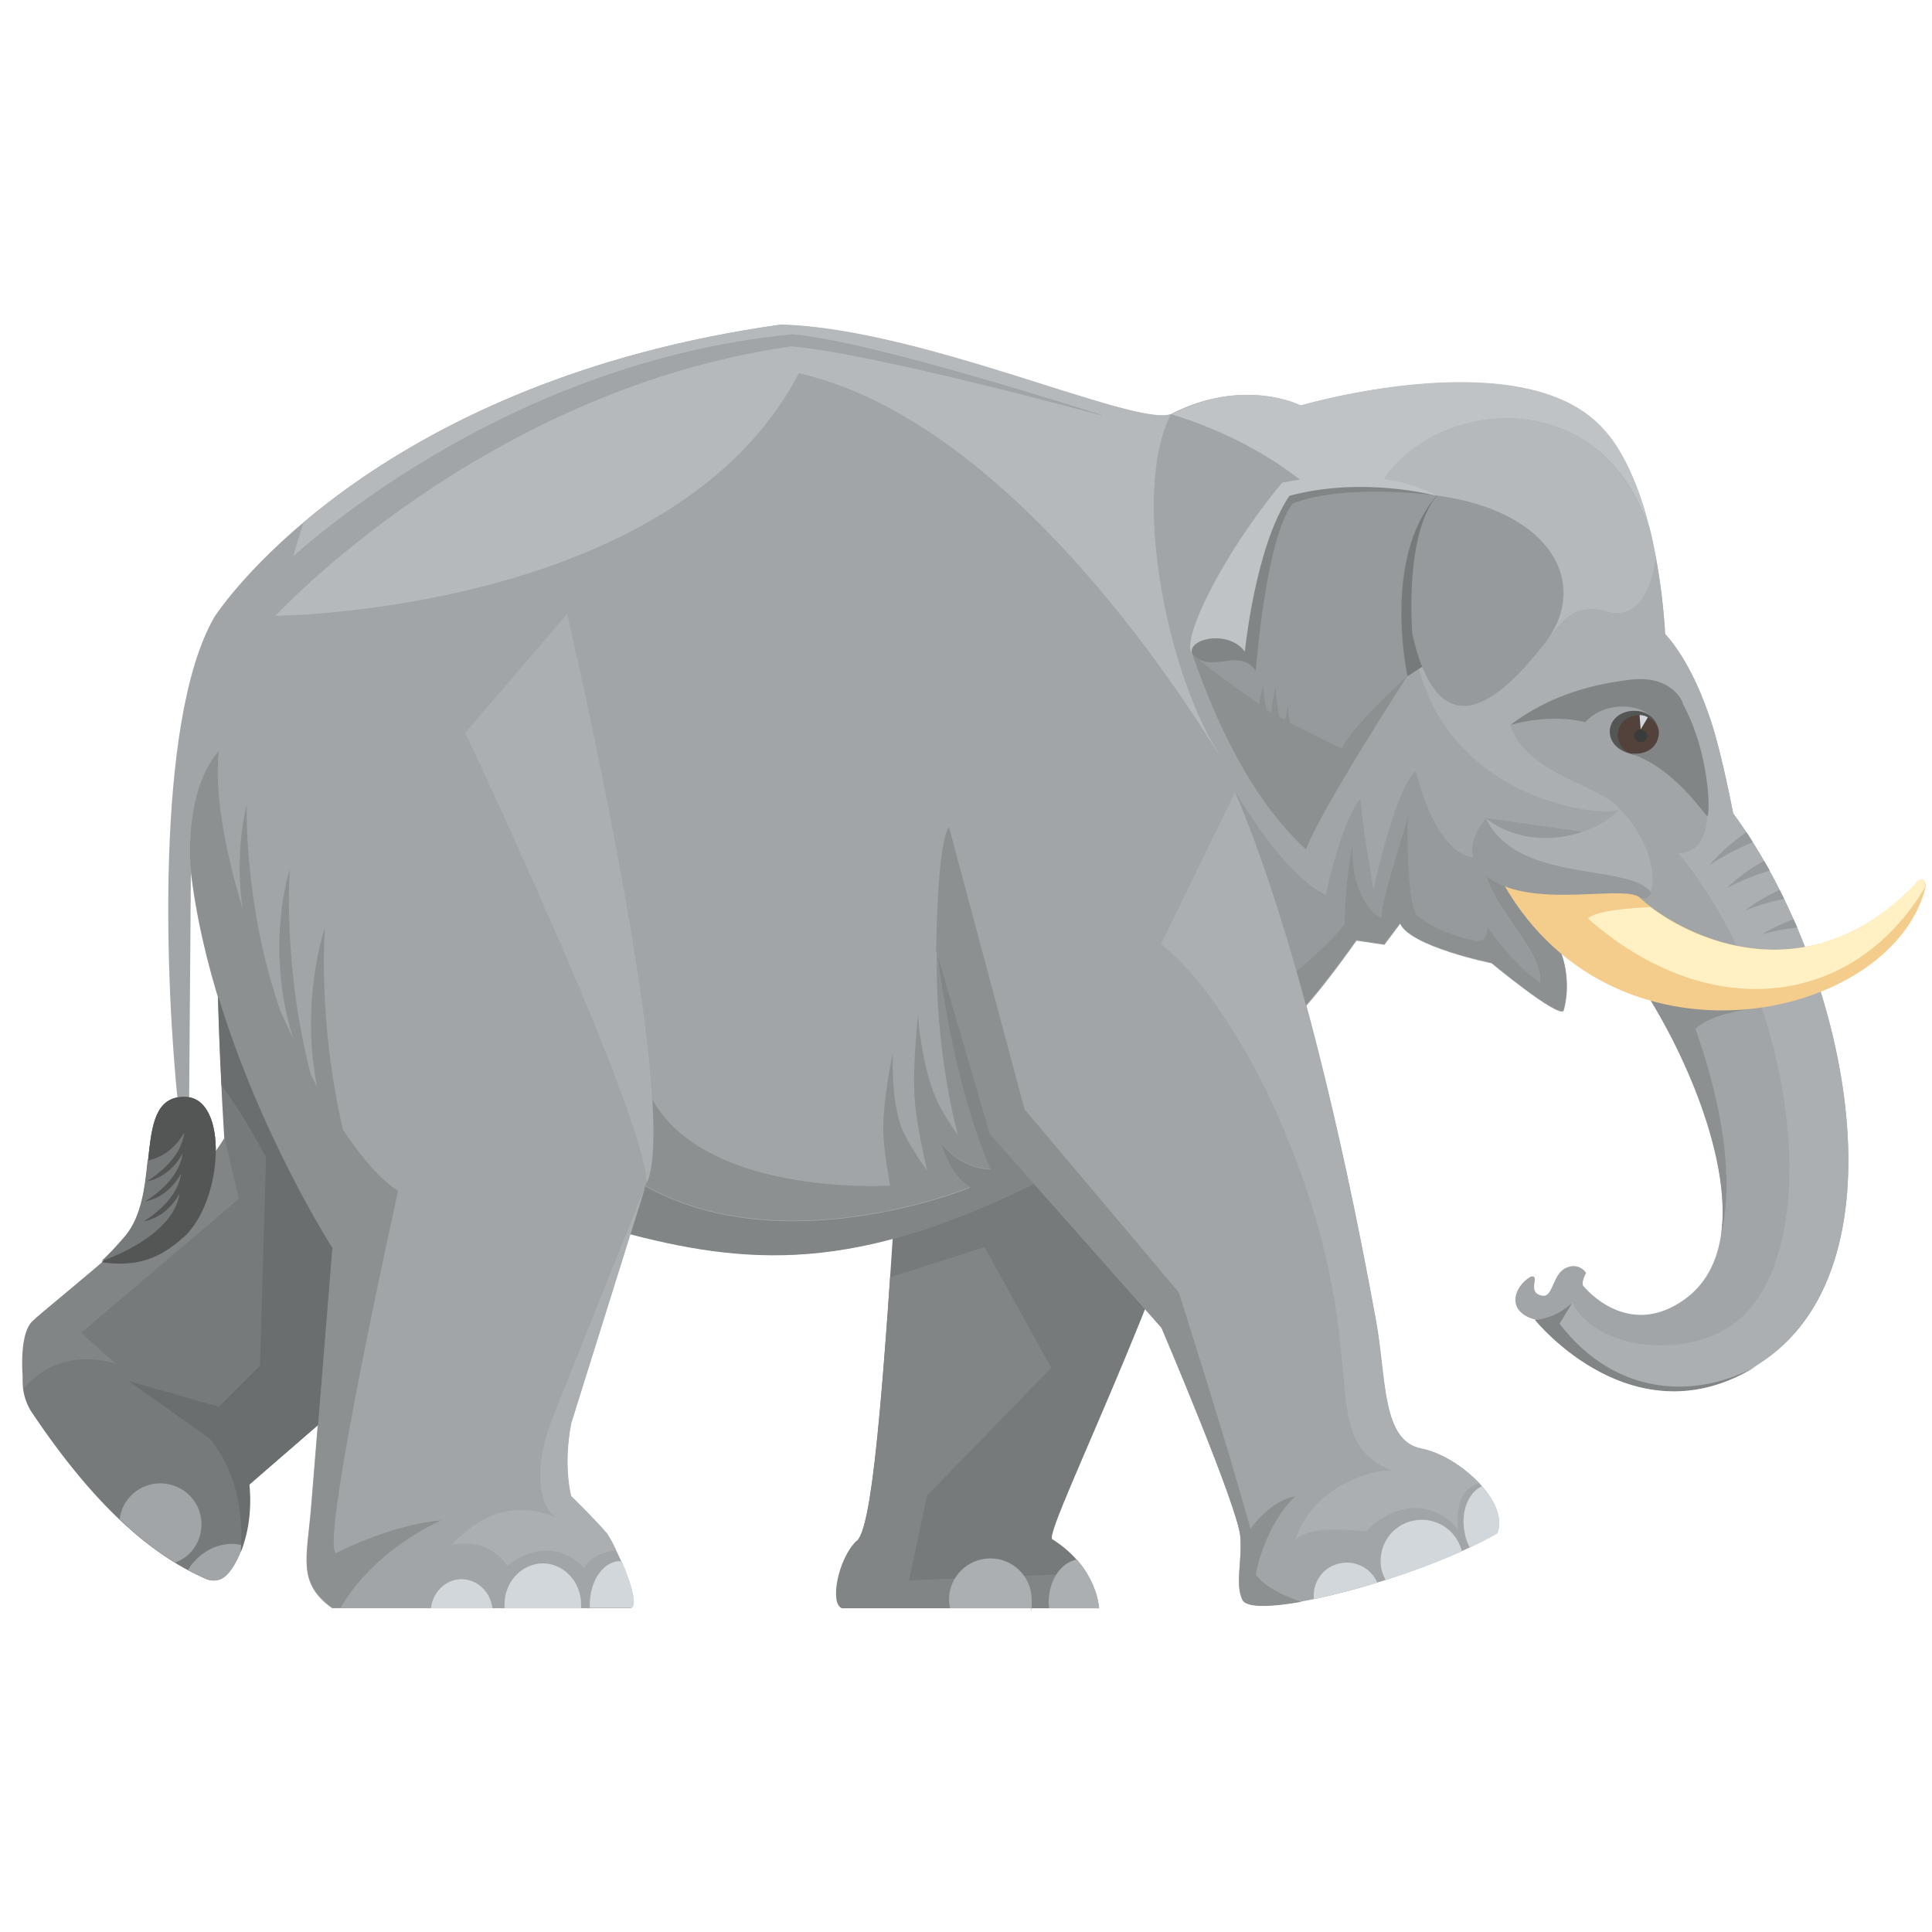 <?xml version="1.0" encoding="UTF-8"?>
<svg id="Ebene_1" xmlns="http://www.w3.org/2000/svg" version="1.1" xmlns:xlink="http://www.w3.org/1999/xlink" viewBox="0 0 512 512">
  <!-- Generator: Adobe Illustrator 29.1.0, SVG Export Plug-In . SVG Version: 2.1.0 Build 142)  -->
  <defs>
    <style>
      .st0 {
        fill: #a1a5a7;
      }

      .st1 {
        fill: #bfc3c6;
      }

      .st2 {
        clip-path: url(#clippath-4);
      }

      .st3 {
        fill: #777a7b;
      }

      .st4 {
        fill: #52423b;
      }

      .st5 {
        fill: #d1d7da;
      }

      .st6 {
        fill: #545656;
      }

      .st7 {
        fill: #fff1c4;
      }

      .st8 {
        fill: none;
      }

      .st9 {
        fill: #6b6e6f;
      }

      .st10 {
        clip-path: url(#clippath-1);
      }

      .st11 {
        fill: #828586;
      }

      .st12 {
        clip-path: url(#clippath-3);
      }

      .st13 {
        fill: #8d9091;
      }

      .st14 {
        fill: #f4cc8c;
      }

      .st15 {
        fill: #979a9c;
      }

      .st16 {
        fill: #acafb2;
      }

      .st17 {
        clip-path: url(#clippath-2);
      }

      .st18 {
        fill: #3a3b3b;
      }

      .st19 {
        clip-path: url(#clippath);
      }

      .st20 {
        fill: #b5b9bc;
      }
    </style>
    <clipPath id="clippath">
      <rect class="st8" x="5.8" y="86" width="504.5" height="340.3"/>
    </clipPath>
    <clipPath id="clippath-1">
      <rect class="st8" x="5.8" y="86" width="504.5" height="340.3"/>
    </clipPath>
    <clipPath id="clippath-2">
      <rect class="st8" x="5.8" y="86" width="504.5" height="340.3"/>
    </clipPath>
    <clipPath id="clippath-3">
      <rect class="st8" x="5.8" y="86" width="504.5" height="340.3"/>
    </clipPath>
    <clipPath id="clippath-4">
      <rect class="st8" x="5.8" y="86" width="504.5" height="340.3"/>
    </clipPath>
  </defs>
  <path class="st3" d="M278.8,407.8c-1.8-3.3,38.2-82,46.2-128.5-2.7-13.5-1.6-23.5-1.6-23.5l-13.4-37.1-71.3,75.1c-4.9,83-7.8,110.7-11.6,114.6-5,5-7,16.9-3.9,17.8h68s-.4-10.9-12.5-18.4h0Z"/>
  <g class="st19">
    <path class="st0" d="M207.1,86c-105.3,14.7-146.6,71.7-150.4,77.7-15.8,27.7-12.8,98.5-9.4,130l2.8.7.5-64.7s92.9,90.4,102.2,93.2c41.9,12.8,70.9,16.5,126-11.6,63.2-17,60.7-38.8,60.7-38.8,5.1-1.8,20-23.2,20-23.2l7.4,1.1,4.2-5.6c2.6,6.1,24.2,10.5,24.2,10.5,0,0,17.6,14.6,19.1,12.6,1.4-4.9,2.3-15.8-7-25.1l21.4,9.7c14.9,17.4,42.7,73.7,17.7,91.8-15.2,11-26.7-3.3-26.7-3.3-1.1-.7.5-3.6.5-3.6,0-.4-2.2-3-5.5-1.3-3.4,1.8-3.2,7.5-5.9,7.3-4.7-.7-.4-5.6-3.2-5.1-4.6,2.6-6.7,9.3,1.1,11.4,0,0,27.3,34.1,60.9,10.7,38.1-26.5,21.5-104.2-8.4-144.8,0,0-2.9-15.4-5.8-24.2-5.4-16.7-12.3-23.3-12.3-23.3,0,0-1-31-12.5-49.2-1.6-2.6-3.4-4.9-5.5-6.8-22.3-21.1-78.5-4.6-78.5-4.6,0,0-15.2-7.7-34.5,2.3-9.4,3.6-65.7-22.6-103.2-23.7h0Z"/>
    <path class="st3" d="M66,393.5l58.1-50.3c5.3-4.6,18.2-11.2,19.2-26.1l7.8-110.4s-18.5-72.6-73.8-39.2c-13.1,7.4-17.8,36.7-17.8,55.1-4.4,13.8,0,80,0,80,.8,6.6-37.8,41.5-37.8,41.5,0,0-22.5,14.2-13.6,29.7,18.3,27.5,33.8,39.1,46.4,44.6,0,0,3.1,1.6,5.7-1.2,3.6-3.8,6.8-13,5.8-23.7h0Z"/>
    <path class="st6" d="M439.7,194.6c.2-3.3-2.5-6-6-6.2-4.1-.3-7.1,2.3-7.1,5.5,0,3.5,3.4,5.8,6.9,6,3.5.2,6.1-2.1,6.2-5.3h0Z"/>
    <path class="st0" d="M377,384c9.5,1.9,23,13.8,19.8,22.3-21.5,12.4-65.1,23.6-67.6,17.5-1.9-4.2,0-9.9-.5-16.6-.5-7.6-20.9-55.4-20.9-55.4l-45.5-51.4-14.2-48.6s.2-28.6,3.4-32.7l71.1-19.3s21.3,36.1,42.1,150.3c2.8,15.4,1.4,32,12.3,33.9h0Z"/>
  </g>
  <path class="st6" d="M48.7,327.8c-6.5,6-12.9,8-21.7,6.7,2.6-2.5,4-4,6.3-6.7,10-12.2,1.4-37.8,16-37.1,11.2.5,10,27.3-.6,37.2h0Z"/>
  <path class="st4" d="M439.7,195.8c.5-2.9-1.5-5.7-4.5-6.2-3-.5-5.9,1.4-6.4,4.3-.5,2.9,1.5,5.7,4.5,6.2,3,.5,5.9-1.4,6.4-4.3h0Z"/>
  <g class="st10">
    <path class="st18" d="M433.1,195c0,.9.8,1.7,1.7,1.7s1.7-.8,1.7-1.7-.8-1.7-1.7-1.7-1.7.8-1.7,1.7"/>
    <path class="st11" d="M6.2,368c.2.2,7.9-11.6,24.9-6.5-.1.4-9.6-8.3-9.6-8.3l41.8-35.5-3.8-16.2c-8.4,14.8-46.7,44.5-50.9,48.6-4.2,4.1-2.3,17.9-2.3,17.9h0Z"/>
  </g>
  <path class="st1" d="M344.6,107.3c.1,0,.2.1.2.1,0,0,56.2-16.5,78.5,4.6,2,1.9,3.9,4.2,5.5,6.8,3.8,6.1,6.5,13.6,8.3,20.9,0,.1,0,.3-.1.4-14.6-44.9-70.4-32-74.5-1.8-1.4,1-2.8,2-4.2,3.1-16.3-23.2-47.9-31.6-47.9-31.6,3.8-1.9,7.3-3.1,10.5-4,12.8-3.1,22.2.8,23.7,1.6h0Z"/>
  <path class="st16" d="M416.7,345.1c5.8,12.8,31.7,15.8,44.6,4.2,22.5-20.2,14.7-85.3-16.5-123.2,6.5-.2,7.6-6.4,7.7-10.6.5-3.3-.2-17.7-7-29.8,1.1-.3,3-.9,5.3-1.7.9,2.2,1.8,4.6,2.7,7.3,2.9,8.9,5.8,24.2,5.8,24.2,29.9,40.6,46.5,118.3,8.4,144.8-33.7,23.4-60.9-10.7-60.9-10.7,5,1.1,7.6-1.6,9.8-4.6h0Z"/>
  <path class="st15" d="M351.4,237s4-19.3,9.1-25.3c.5,7,3.5,24,3.5,24,0,0,5.6-26.5,11.2-31.4,5.6,21.8,13.9,23.6,17.9,23.1-.3,11.8,15.6,23.4,15.1,33.1-6.1-3.5-14-14.7-14-14.7,0,0,.2,4.3-3.3,3.6-4.7-1-11-3-15.3-6.7-1.4-1.2-2.8-9.5-2.5-26.2-3.9,13.2-6.8,21.6-7,26.9-5.3-2.6-8.4-11.6-7.5-20.5-2.3,11.1-2.3,22.5-2.3,22.5-4.7,6.1-14.7,14-14.7,14l.3,11.6c-.2.1-.3.2-.5.4l-13.9-61.4s13,22.5,23.9,27.1h0Z"/>
  <path class="st13" d="M356.3,245.3s0-11.4,2.3-22.5c-.9,9,2.3,17.9,7.5,20.5.2-5.3,3.2-13.7,7-26.9-.3,16.7,1.1,24.9,2.5,26.2,4.3,3.7,10.7,5.7,15.3,6.7,3.5.8,3.2-3.6,3.3-3.6,0,0,7.9,11.2,14,14.7.7-12.3-24.9-27.6-10.9-42.5l8.8,20.2,20.9,13v.4s-19.7-8.9-19.7-8.9c9.3,9.3,8.4,20.2,7,25.1-1.6,1.9-19.1-12.6-19.1-12.6,0,0-21.6-4.4-24.2-10.5l-4.2,5.6-7.4-1.1s-11.4,16.3-17.6,21.6l-.3-11.6s10-7.9,14.7-14h0Z"/>
  <path class="st16" d="M243,269.4c0-.2,0-.3,0-.3,0,0,0,.1,0,.3h0Z"/>
  <path class="st13" d="M249.3,302.7s2.1,8.4,7.7,11.9c0,0-58.3,24.1-95.8-7.1-2.5-12.1-2.8-25.7,8-27,5.6,37.6,66.7,33.7,66.7,33.7,0,0-1.6-8.4-1.8-13.9-.3-8.3,2.5-21.2,2.5-21.2,0,0-.5,12.5,2.3,19.7,1.9,4.8,6.8,11.4,6.8,11.4,0,0-2.8-11.5-3.3-19-.6-8,.7-20.2.9-22.3,0,2.2,1.4,15.5,5.3,23.4,1.7,3.5,5.3,8.6,5.3,8.6,0,0-6.3-22.1-5.6-49.2,0,0,3.5,33.5,14.2,58.1-8.6-.2-13.2-7.2-13.2-7.2h0Z"/>
  <path class="st11" d="M257,314.6c-5.6-3.5-7.7-11.9-7.7-11.9,0,0,4.6,7,13.2,7.2-10.7-24.6-14.2-58.1-14.2-58.1l27,54.5,4.9,4.7s-.9.3-1.4.4c-48.6,24.8-77,24.8-111.8,15.7-.6-1.6-3.9-10.1-5.8-19.4,37.5,31.1,95.8,7.1,95.8,7.1h0Z"/>
  <path class="st16" d="M374.4,168.9c-.2-.9-.2-1.5-.2-1.5,0,.5.1,1,.2,1.5h0Z"/>
  <path class="st16" d="M432.3,180.1c-13.1,1.5-23.3,5.4-32.1,12,4.4,13.3,23.5,15.6,29.1,22.3-2.4,2.6-49.4-1.2-54.9-45.4.7,3.6,3.8,12.7,18.4,12.5,20-4.7,17.2-22.8,32.1-19.7,8.3,3,12.7-4.3,13.9-14.4,2.1,11.3,2.5,20.6,2.5,20.6,0,0,4.9,4.8,9.6,16.2-2.6,1.3-5,2.4-5,2.4-.9-2.5-5-7.5-13.7-6.5h0Z"/>
  <path class="st11" d="M445.9,186.3s0,.1.1.3c7.2,13.2,7.2,29,6.5,29.7-.6,0-8.9-13.2-20.8-16.7,5.6.9,8.2-2.7,7.9-6-1.2-7.3-13.7-8.7-19.5-2.2,0,0-8.1-2.5-19.8.7,8.8-6.6,19-10.5,32.1-12,8.7-1,12.7,3.7,13.6,6.3h0Z"/>
  <path class="st11" d="M413.3,350.8c15.1,19.7,36.7,19.9,52.4,11.1-32.7,20.6-58.9-12.1-58.9-12.1,0,0,5.3-.2,9.9-4.6l-3.4,5.6h0Z"/>
  <path class="st13" d="M271.7,294.2l40.7,48.3s13,40.8,19,62.7c0,0,0,0,0,0,0,0,0,0,0,0,.3-.7,5.9-7.9,11.8-8.6-7.9,7.4-10.5,20.5-10.4,20.7,2.5,3.2,6.9,5.5,12.1,7.2-8.6,1.5-14.8,1.6-15.7-.6-1.9-4.2,0-9.9-.5-16.6-.5-7.6-20.9-55.4-20.9-55.4l-45.5-51.4-14.2-48.6s.2-28.6,3.4-32.7l20.1,75.1h0Z"/>
  <path class="st16" d="M386.5,405.5c-4.6-6-14.4-9.5-24.4.2-.9.5-13.6-2.2-18.8,2.3,4.6-14,20-18.6,25.6-18.3-22.8-9.1-1.4-32.3-32.7-99.4,0,0-13.3-28.4-28.5-40.1l19.6-40.3c7.5,17.4,22.5,59.1,37.3,140.1,2.8,15.5,1.4,32,12.3,33.9,4.9,1,10.8,4.6,15,9.1-3.7,1.4-6.2,4.3-5.5,12.5h0Z"/>
  <g class="st17">
    <path class="st6" d="M48.7,327.8c-6.5,6-12.9,8-21.7,6.7,2.6-2.5,4-4,6.3-6.7,10-12.2,1.4-37.8,16-37.1,11.2.5,10,27.3-.6,37.2h0Z"/>
    <path class="st11" d="M227.1,408.4c3.1-3.1,5.5-21.2,8.8-69.9l25-8,17.7,32-29.8,30.6-3.1,3.2-4.8,22.5,43.4-1.7h3.7c3,4.8,3.2,9,3.2,9h-68.1c-3.2-.9-1.2-12.8,3.9-17.8h0Z"/>
  </g>
  <path class="st0" d="M170.9,314.6l-19.6,62.6c-2.2,11.5,0,19.3,0,19.3,0,0,6.3,6.1,9.5,9.9,4,6.3,9.4,19.8,6.1,19.8h-78.9c-9.3-6.7-6.7-13.2-5.6-26.6l5.6-68.8s-31.9-49.5-37.6-101.1c-14-94.4,100.4-71.5,100.4-71.5,0,0,30.1,135,20,156.5h0Z"/>
  <path class="st16" d="M154.8,415.5c-9.9-10-20.4-.5-20.4-.5,0,0-4.2-7.7-14.7-5.6,14.4-15.5,27.7-6.7,27.4-7.4-5.6-4.2-4.4-16.7-1.4-24.2,0-.4,20.4-51.2,25.8-64.5-.2.4-.3.9-.5,1.3l-19.6,62.6c-2.2,11.5,0,19.3,0,19.3,0,0,6.3,6.1,9.5,9.9.8,1.2,1.6,2.7,2.4,4.4-3.2.5-7,1.7-8.4,4.8h0Z"/>
  <path class="st16" d="M150.3,162.7s30.4,130.1,21.1,150.9c-.5-18.7-48.1-119.4-48.1-119.4l27-31.5h0Z"/>
  <path class="st13" d="M57.9,199.1c-9.2,10.7-7.4,30.5-7.4,30.5,5.6,51.6,37.6,101.1,37.6,101.1l-5.6,68.8c-1.1,13.4-3.7,19.9,5.6,26.6h2.2s6.8-13.8,26.6-23.2c-13.9,1.3-27.9,8.7-27.9,8.7-4.2-2.9,16.5-96,16.5-96h0c-4.6-2.9-9.6-8.7-14.6-16.2-6.8-29.1-4.8-53.5-4.8-53.5,0,0-6.6,18.8-2.1,42-.5-1-1.1-2-1.6-3-7.6-29.1-5.6-54.5-5.6-54.5,0,0-6.8,20.2.9,44.9-1.1-2.4-2.3-4.9-3.4-7.4-9.8-28.2-8.9-54.6-8.9-54.6,0,0-3.4,11.8-1.1,27.5-4.9-16-7.5-31.3-6.3-41.9"/>
  <path class="st16" d="M262.5,413c6,0,10.9,4.9,10.9,10.9s0,1.6-.3,2.3h-21.3c-.2-.7-.3-1.5-.3-2.3,0-6,4.9-10.9,10.9-10.9h0Z"/>
  <path class="st16" d="M285.4,413.3c5.6,6.4,5.9,12.9,5.9,12.9h-13.3c0-.5-.1-1-.1-1.5,0-5.9,3.3-10.7,7.5-11.4h0Z"/>
  <path class="st0" d="M49.8,395.9c4.5,4,4.8,10.9.8,15.4-1.2,1.3-2.6,2.2-4.2,2.8-4.6-2.8-9.5-6.5-14.7-11.5.3-2.1,1.1-4.2,2.7-5.9,4-4.5,10.9-4.8,15.4-.8h0Z"/>
  <path class="st0" d="M64.4,409.6c-1.1,3.3-2.6,6-4.1,7.6-2.6,2.8-5.7,1.2-5.7,1.2-1.6-.7-3.2-1.4-4.8-2.3.5-.8,1-1.6,1.7-2.3,3.6-4,8.8-5.5,12.9-4.2h0Z"/>
  <path class="st5" d="M374.6,403c5.8-1.2,11.4,2.4,12.8,8.1-6.2,2.8-13.2,5.4-20.2,7.6-.5-.9-.8-1.8-1.1-2.8-1.2-5.9,2.5-11.7,8.4-12.9h0Z"/>
  <path class="st5" d="M355.1,414.3c4.2-.9,8.3,1.4,9.9,5.1-5.9,1.8-11.7,3.3-16.8,4.4-.5-4.4,2.4-8.6,6.9-9.5h0Z"/>
  <path class="st5" d="M392.7,393.8c3.5,4,5.6,8.6,4.2,12.5-2.2,1.3-4.7,2.6-7.4,3.8-.6-1.1-1.1-2.4-1.3-3.7-1.2-5.6.8-10.8,4.6-12.6h0Z"/>
  <path class="st5" d="M143.8,414.3c5.6,0,10.2,4.9,10.2,10.9s0,.7,0,1h-20.3c0-.3,0-.7,0-1,0-6,4.6-10.9,10.2-10.9h0Z"/>
  <path class="st5" d="M164.3,413.8c.2,0,.3,0,.5,0,2.6,6,4.4,12.3,2.2,12.3h-10.7c0-.3,0-.5,0-.8,0-6.4,3.6-11.6,8.1-11.6h0Z"/>
  <path class="st5" d="M122.3,418.5c4.2,0,7.7,3.4,8.2,7.7h-16.3c.5-4.3,3.9-7.7,8.2-7.7h0Z"/>
  <path class="st15" d="M453,229.3c2.3-2.8,5.5-5.7,9.8-8.8.6.9,1.2,1.8,1.7,2.7-4.4,1.8-8.2,3.9-11.5,6.1h0Z"/>
  <path class="st15" d="M457.7,235.3c2.4-2.4,5.6-4.8,9.8-7.2.5.9,1,1.7,1.5,2.6-4.2,1.3-7.9,2.8-11.2,4.6h0Z"/>
  <path class="st15" d="M470,254.6c2.3-1.2,5.2-2.2,8.5-3.1.3.7.6,1.5.8,2.2-3.3,0-6.4.4-9.3.9h0Z"/>
  <path class="st15" d="M466.7,247.8c2.3-1.5,5.2-2.9,8.6-4.2.3.7.7,1.5,1,2.2-3.5.4-6.7,1-9.6,1.9h0Z"/>
  <path class="st15" d="M462.5,241.3c2.3-1.9,5.4-3.7,9.1-5.5.4.8.8,1.6,1.2,2.4-3.8.8-7.2,1.8-10.3,3.1h0Z"/>
  <path class="st9" d="M55.2,381l-21.1-15,23.9,6.8,10.9-10.9,1.6-55.2c-4.6-8.6-8.5-14.7-11.8-19.1-.3-6.8-.7-15.2-.9-23.7,11.3,37.3,30.3,66.8,30.3,66.8l-3.8,46.9-18.2,15.8c.7,7-.4,13.3-2.3,17.9.6-8.2-.2-20.5-8.5-30.4h0Z"/>
  <path class="st13" d="M449.3,272.6c9.2,26.3,9.4,43.7,6.8,54.9,3.1-21.6-11.6-52.9-23.1-69.1l31.1,8.9s-10.9,1.4-14.7,5.3h0Z"/>
  <path class="st20" d="M437,140c0-.1,0-.3.1-.4.7,2.6,1.2,5.3,1.7,7.8-1.1,10.1-5.6,17.4-13.9,14.4-8.1-1.7-11,2.9-15.2,8.2-2.7-9.8-9.1-31.2-29.8-38.7-3.9-1.4-10.2,1.8-17.5,6.9,4.1-30.2,59.9-43,74.5,1.8h0Z"/>
  <g class="st12">
    <path class="st3" d="M48.8,300.4c-.8,5.5-5.3,9.7-9.9,12.7,3.2-.7,6.8-2.6,9.5-7.4-.8,5.5-5.3,9.7-9.9,12.7,3.2-.7,6.8-2.6,9.5-7.4-.8,5.5-5.3,9.7-9.9,12.7,3.2-.7,6.8-2.6,9.5-7.4-1.8,11.8-20.7,17.9-20.7,17.9,2.6-2.5,4-4,6.3-6.7,4.3-5.2,5.2-12.9,5.9-19.9,3.2-.7,6.9-2.6,9.7-7.4h0Z"/>
    <path class="st14" d="M432.2,235.1c3.2,6.1,41.4,34.4,75.3-.7,1.4-2.3,3-1.2,2.8.7-9,36-84.4,51.8-113.2-3.3,3.9-2.1,35.1,3.3,35.1,3.3h0Z"/>
    <path class="st7" d="M420.9,243.4c1.8-2.1,11.7-2.8,16.5-3,12.2,9.3,42.5,22.5,70-6,1.4-2.3,3-1.2,2.8.7-19.3,32.3-57.6,36.3-89.4,8.3h0Z"/>
  </g>
  <path class="st15" d="M409.5,170.3c11.7-15.1,2.3-34.8-28.8-39-8.8,10.5-6.5,36.7-6.5,36.7,6.7,28.4,20.4,21.6,35.3,2.3h0Z"/>
  <path class="st13" d="M348.8,127.8l24.2,51.3s-23,35.5-26.9,46c-12.1-11.1-22.1-28.5-30.2-52l32.8-45.3h0Z"/>
  <path class="st15" d="M380.7,131.3c-.3,0-20.4-7.7-40.9-.7l-23.9,42.5c1.4,2.1,17.8,13.5,17.8,13.5.2-1.5.6-3.2,1.1-5.2,0,2.5.4,4.7.9,6.7l1.2.7c.2-2.2.6-4.6,1.2-6.8,0,2.5.4,5.4.9,8l1.5.8c.2-1.2.5-2.4.9-3.8,0,1.7.2,3.2.5,4.6l13.7,6.8c2.5-5.8,17.4-19.3,17.4-19.3,0,0-6.8-31.1,7.7-47.8h0Z"/>
  <path class="st11" d="M380.7,131.3s-24-3.3-38.1,2.1c-7.2,9.1-9.8,44.4-9.8,44.4-4.2-6.5-12.4,1.2-16.9-4.7-3.1-4.4,25.6-44.9,25.6-44.9,25.5-2.5,39.1,3.2,39.1,3.2h0Z"/>
  <path class="st1" d="M380.7,131.4s-19.3-5.3-39,0c-9.1,13.5-11.8,41.3-11.8,41.3-4.3-5.9-15.2-3.5-14,.5-3-3.4,7.7-25.8,23.9-45.3,27.6-5.3,40.9,3.5,40.9,3.5h0Z"/>
  <path class="st15" d="M434.4,237.7c1.6,1.1,3.4-.5,3.2-1.5-1.7-6.1-10.1-14.6-10.1-14.6l-33.6-4.8s-7.3,7.8-1.6,13.9c10.5,11.2,36.8,3.6,42.1,7h0Z"/>
  <path class="st16" d="M437.6,236.3c2.3-11.6-8.3-21.9-8.3-21.9-7.4,7.7-24,11.4-35.5,2.5,8.4,17.4,37.5,11.7,43.7,19.5h0Z"/>
  <g class="st2">
    <path class="st3" d="M380.7,131.4c-14.6,16.7-7.7,47.8-7.7,47.8l3.9-2.5c-1-2.4-1.8-5.2-2.6-8.6,0,0-2.3-26.2,6.5-36.7"/>
    <path class="st20" d="M310.4,109.7c-9.4,3.6-65.7-22.6-103.2-23.7h0c-63.8,8.9-104.1,33.3-126.8,52.5h0c0,0-7.5,24.7-7.5,24.7,0,0,105.8-.7,138.8-64.3,61.4,14,111,101.5,111.7,101.5-14-21.4-23.9-69.9-13-90.8h0"/>
  </g>
  <path class="st0" d="M292,110s-61.8-20-82.2-21.4c-82.2,8.1-137.3,63.6-137.3,63.6l.3,11.2s55.1-60,136.9-71.6c21.8,1.8,82.2,18.3,82.2,18.3h0Z"/>
  <path class="st5" d="M434.8,193.3l1.9-3.2s-.9-.6-2.2-.6l.3,3.8h0Z"/>
</svg>